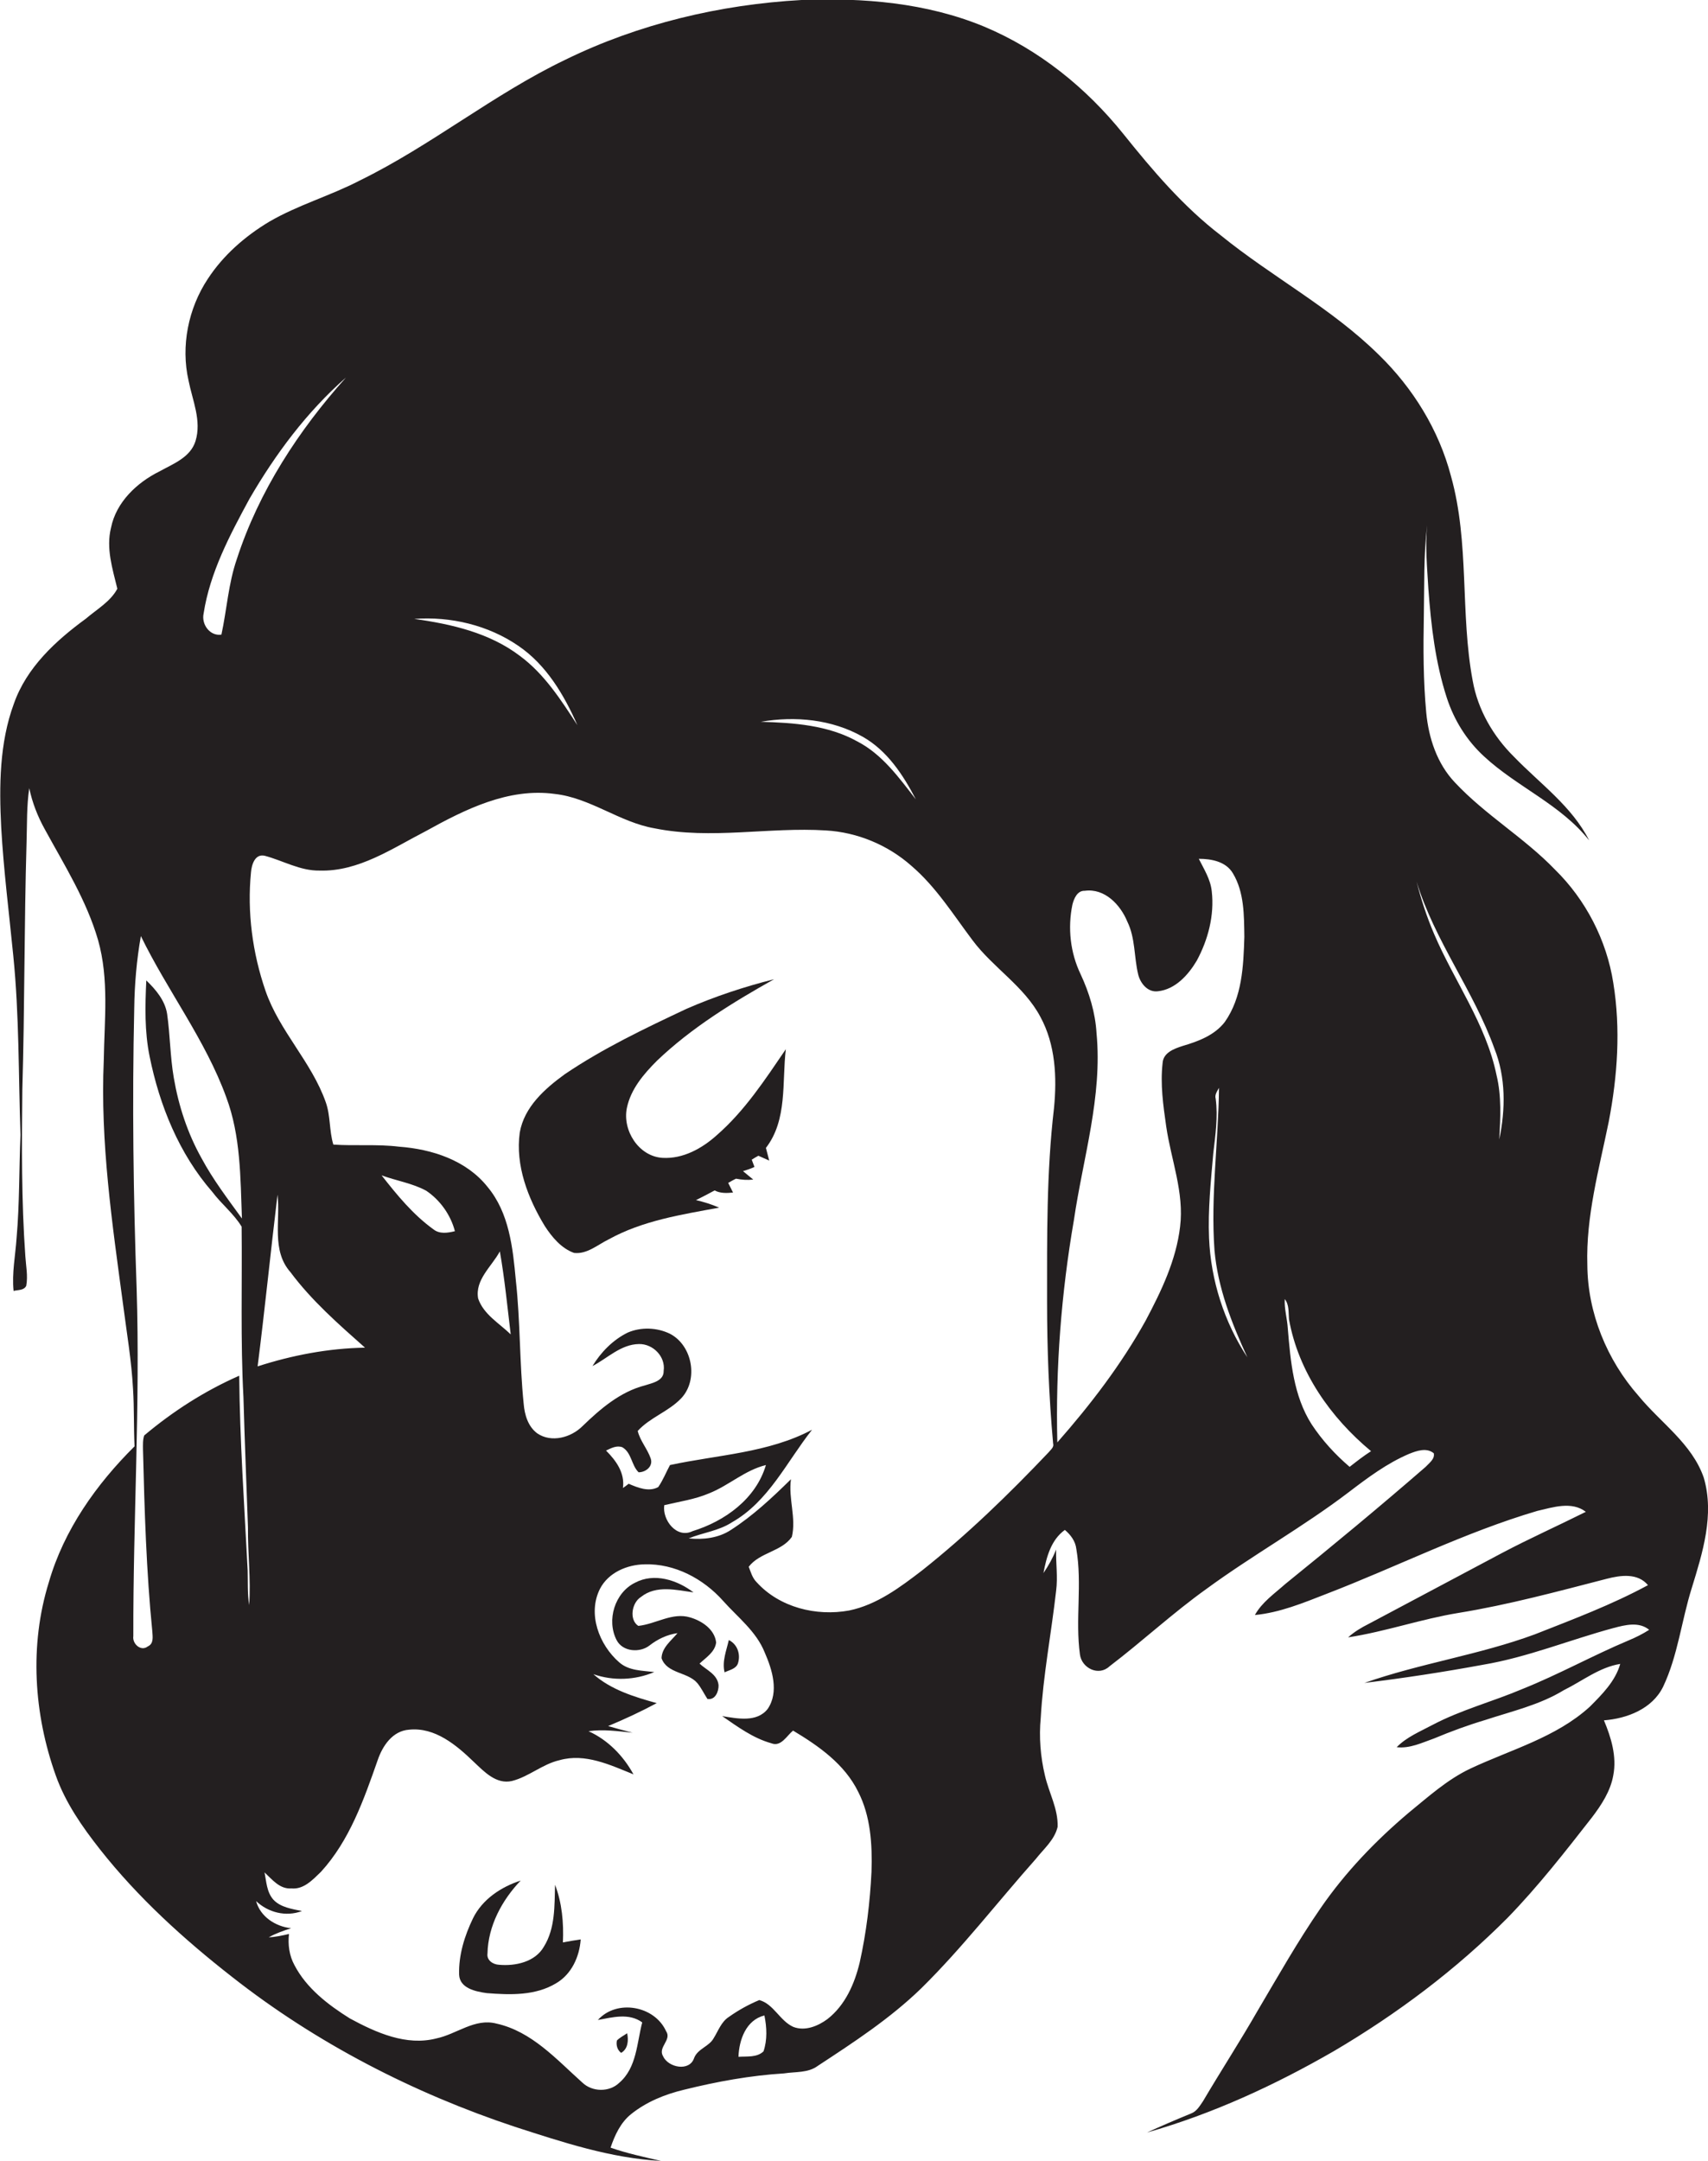 <?xml version="1.0" encoding="utf-8"?>
<!-- Generator: Adobe Illustrator 19.2.0, SVG Export Plug-In . SVG Version: 6.00 Build 0)  -->
<svg version="1.1" id="Layer_1" xmlns="http://www.w3.org/2000/svg" xmlns:xlink="http://www.w3.org/1999/xlink" x="0px" y="0px"
	 viewBox="0 0 566.2 716.1" enable-background="new 0 0 566.2 716.1" xml:space="preserve">
<g>
	<path fill="#231F20" d="M564.8,489.7c-3.9-11.3-14.3-18.2-21.6-27.1c-10.5-11.9-16.9-27.5-17-43.4c-0.5-16.1,3.9-31.8,7.1-47.5
		c2.9-15.1,4-30.7,1.5-46c-2.2-14.1-9.1-27.5-19.3-37.5c-10.2-10.6-23.1-18.1-33.2-28.9c-5.9-6.2-8.7-14.7-9.5-23.1
		c-1-10.7-1-21.4-0.8-32.1c0.2-10-0.1-20.1,1.1-30.1c-0.7,7,0,14.1,0.4,21.1c0.9,12.2,2.3,24.4,6.1,36.1c2.4,7.4,6.6,14.2,12.4,19.5
		c10.9,10.1,25.4,15.9,34.8,27.8c-5.7-11.3-16.3-18.8-24.9-27.7c-6.9-6.8-12-15.6-13.7-25.2c-4.2-22.4-1-45.7-7.2-67.8
		c-4-15.3-12.6-29.2-23.9-40.2c-15.7-15.5-35.4-25.8-52.4-39.6c-12.4-9.5-22.6-21.5-32.3-33.6c-12.3-15.3-28-28-46.2-35.6
		c-19.1-7.9-40-9.6-60.5-8.8c-27,1.5-54,7.9-78.3,19.8c-23.8,11.4-44.4,28.4-68.1,40c-9.8,5.1-20.5,8.1-30.1,13.7
		c-8,4.8-15.2,11.1-20.3,18.9c-6.5,9.8-9,22.3-6.4,33.7c1.3,6.6,4.4,13.3,2.3,20.1c-1.7,5.4-7.4,7.5-11.9,10
		c-7.5,3.7-14.4,10.2-16.1,18.7c-1.7,6.8,0.5,13.6,2.1,20.2c-2.3,4.3-6.8,6.8-10.4,9.9c-10,7.3-19.7,16.2-23.9,28.2
		c-4.8,13-4.9,27.3-4.2,41c0.8,14.2,2.6,28.3,4,42.5c2,19.8,1.7,39.6,2.4,59.4c-0.5,11.4-0.3,22.7-1.3,34.1
		c-0.4,5.9-1.6,11.7-1,17.6c1.5-0.4,3.4-0.1,4.2-1.7c0.6-3.3-0.1-6.6-0.3-9.8c-1.3-18.3-1.2-36.7-1-55.1c0.8-27.3,0.6-54.7,1.4-82
		c0.2-6,0-12.1,0.9-18c1,4.8,2.8,9.4,5.2,13.7c6.5,11.9,13.8,23.5,17.6,36.6c3.7,13,2.1,26.6,1.9,39.8c-1.2,27.2,2.8,54.2,6.4,81
		c1.2,9.3,2.8,18.6,3.3,28c0.4,6.3,0.2,12.6,0.5,19c-12.7,12.6-23.4,27.7-28.4,45c-6.5,20.9-5,43.7,2.3,64.1
		c3.2,9,8.7,16.9,14.6,24.4c12.6,16,27.8,29.8,43.8,42.3c28,22,60.1,38.5,93.8,49.7c15.8,5.1,31.7,10.4,48.4,11.3
		c-5.6-1.3-11.3-2.5-16.7-4.4c1.4-4.1,3.3-8.3,6.8-11.1c5.1-4.1,11.3-6.6,17.6-8.1c10.9-2.7,21.9-4.7,33.1-5.4
		c3.8-0.6,8-0.1,11.2-2.5c11.9-7.8,24-15.7,34.3-25.7c13.6-13.4,25.3-28.6,38-42.9c2.6-3.3,6.2-6.3,7.2-10.6c0.2-6-2.9-11.3-4.2-17
		c-1.5-6.3-2-12.8-1.4-19.1c0.8-14.1,3.5-28,5.1-42.1c0.6-4.6-0.1-9.1,0-13.7c-1.1,2.8-2.5,5.3-4.2,7.8c1-5.3,2.5-11,7.1-14.3
		c1.9,1.6,3.5,3.7,3.8,6.3c2,11.6-0.4,23.4,1.2,35c0.6,4.5,6.2,7.3,9.8,3.9c10.9-8.3,21-17.7,32.2-25.7c15.3-11.2,32-20.5,47.1-32
		c6.3-4.8,12.7-9.6,20-12.7c2.5-1,5.8-2.2,8.2-0.2c0.4,1.9-1.5,3.2-2.7,4.5c-15.2,13.2-30.8,26.1-46.5,38.8
		c-3.6,3.2-7.8,6.1-10.1,10.3c8.3-0.8,16-4,23.7-7c23.4-9,45.8-20.4,69.9-27.5c5.2-1.2,11.4-3.3,16.1,0.3
		c-9.2,4.6-18.6,8.8-27.7,13.6c-14.8,7.9-29.6,15.7-44.4,23.6c-2.4,1.2-4.7,2.6-6.7,4.4c12.4-1.9,24.3-6.1,36.6-8.1
		c16.6-2.7,32.8-7.1,49.1-11.3c4.6-1.2,10.3-2,13.7,2.1c-12,6.5-24.8,11.3-37.5,16.3c-18.4,6.8-38,9.6-56.5,16.1
		c13.1-1.6,26.2-3.6,39.2-6c14.9-2.5,28.9-8.3,43.4-12.2c3.8-1,8.4-2.2,11.8,0.6c-2.2,1.4-4.4,2.5-6.8,3.5
		c-11.9,5-23.2,11.3-35.2,16.1c-9.9,4.2-20.3,6.9-29.8,11.9c-4.1,2.2-8.6,4-11.9,7.4c4.4,0.5,8.4-1.5,12.4-2.9
		c5.5-2.3,11.2-4.4,16.9-6.1c8.8-2.9,18.1-5,26.1-9.9c6.1-3,11.8-7.6,18.7-8.7c-1.6,5.7-6,10.1-10.1,14.2
		c-11.2,10.2-26.2,14.2-39.6,20.5c-7.6,3.6-13.9,9.3-20.4,14.6c-11,9.3-21,19.7-29.2,31.6c-7.6,11-14.2,22.7-21,34.2
		c-5.8,10.1-12.1,19.8-18,29.8c-1.1,1.6-2.1,3.4-4,4.1c-4.9,2-9.8,4.1-14.6,6.3c21.8-6.2,42.4-15.7,62-27
		c20.9-12.3,40.5-27,57.6-44.2c10.1-10.4,19-21.8,27.9-33.2c3.2-4.2,6.2-8.8,7.1-14c1.2-6.2-0.7-12.5-3.1-18.2
		c7.7-0.6,16-3.8,19.6-11.1c4.9-10.3,6.1-21.9,9.5-32.7C564.4,514.6,568.4,502,564.8,489.7z M285.9,244.1
		c8.2,4.6,13.5,12.7,17.7,20.8c-5.6-7.2-11.1-14.9-19.4-19.2c-9.7-5.4-21.1-6.2-32-6.5C263.6,237.2,275.8,238.4,285.9,244.1z
		 M171.8,214c9.3,6.3,15.2,16.3,19.6,26.3c-5.4-8.3-10.9-16.9-19-22.9c-10.1-7.7-22.8-10.6-35.1-12.3
		C149.4,204.2,161.9,207.2,171.8,214z M67.5,203.3c2.1-13.6,8.7-26,15.2-38c8.6-14.8,19-28.8,32-40.2
		c-15.7,17.5-28.9,37.7-36.2,60.2c-2.8,8.1-3.3,16.7-5.1,25C69.6,210.9,66.7,206.9,67.5,203.3z M82.6,531.9
		c-0.6-3.8-0.4-7.7-0.5-11.5c-1.1-21.5-2.6-43-2.8-64.5c-11.4,5-22,11.8-31.5,19.8c-0.5,1.5-0.4,3.1-0.4,4.6
		c0.5,20.2,1.1,40.4,3.1,60.4c0.1,1.8,0.5,4-1.5,4.9c-2.3,1.8-5.2-0.9-4.8-3.4c-0.1-38.3,2.3-76.7,1.1-115c-1.1-31-1.5-62-0.8-93
		c0.1-8,0.8-16.1,2.2-24c8.8,18.1,21.4,34.4,28.3,53.4c4.8,12.8,4.7,26.7,5.2,40.2c-4.7-6.5-9.6-12.9-13.4-20
		c-4.6-8.2-7.6-17.3-9.2-26.7c-1.2-7-1.2-14.1-2.2-21.1c-0.7-4.5-3.8-8.1-6.9-11.1c-0.4,8.4-0.6,16.9,1.1,25.2
		c3.3,16.3,9.8,32.3,20.8,44.9c3,4,7.1,7.2,9.7,11.5c0.2,18.8-0.4,37.7,0.6,56.5c0.4,14.4,1,28.7,1.5,43.1
		C82.1,514.8,83.2,523.3,82.6,531.9z M253.1,679.8c-2.2,2.1-5.5,1.6-8.3,1.8c0.2-5.6,2.5-12.2,8.6-13.7
		C254.2,671.8,254.4,676,253.1,679.8z M288.9,620.3c-0.5,10.1-1.7,20.1-3.9,30c-1.7,7.1-4.8,14.2-10.7,18.8
		c-3.1,2.3-7.4,4.1-11.3,2.6c-4.5-2-6.5-7.6-11.3-8.9c-3.6,1.5-7,3.4-10.1,5.6c-2.5,1.6-3.5,4.6-5,7c-1.5,2.8-5.3,3.5-6.5,6.6
		c-1.5,4.6-8.6,3.2-10.3-0.6c-1.8-3,3-5.4,1-8.3c-3.8-8.4-16.3-10.7-22.6-3.7c4.9-0.9,10.3-2.4,14.7,0.8c-1.8,6.8-1.8,15-7.6,20
		c-3.3,3.2-9,3.1-12.3-0.1c-8.5-7.6-16.7-16.9-28.4-19.5c-7.2-1.9-13.2,3.5-19.9,4.9c-10,2.6-20-1.9-28.7-6.6
		c-7.2-4.5-14.4-10-18.4-17.7c-1.7-3.1-2.2-6.8-1.8-10.3c-2.2,0.5-4.4,1-6.7,1.1c2.3-1.3,4.9-2.2,7.4-3c-5.2-0.6-10.2-3.8-11.6-9
		c4,3.8,9.9,5.3,15.2,3.3c-3.3-0.7-7.1-1.2-9.5-3.8c-2.2-2.5-2.3-6-2.9-9c2.5,2.3,5,5.6,8.9,5.3c4.1,0.4,7.1-2.9,9.8-5.5
		c9.5-10.4,14.2-23.9,18.8-37c1.6-4.7,4.9-9.7,10.4-10.1c8.6-0.9,15.7,5.1,21.5,10.7c3.4,3.2,7.4,7.5,12.6,6.3
		c5.6-1.4,10.1-5.6,15.8-6.9c8.5-2.4,16.8,1.6,24.5,4.7c-3.4-6.2-8.5-11.4-14.9-14.3c4.9-0.7,9.7,0,14.6,0.5c-2-0.5-6.1-1.6-8.1-2.2
		c5.5-2.3,10.9-4.8,16.1-7.6c-7.5-2.1-15.1-4.4-21-9.6c6.6,2.3,13.8,2,20.2-0.7c-4-0.5-8.4-0.4-11.6-3.2
		c-6.7-5.8-10.6-16.1-6.4-24.4c2.8-5.4,9-8,14.8-8.1c10-0.3,19.5,4.8,26,12.1c4.9,5.5,11,10.1,13.8,17.1c2.5,5.7,4.8,13.1,1,18.7
		c-3.6,4.6-10.1,3.2-15.1,2.4c5.1,3.5,10.2,7.3,16.3,9c3.2,1.3,5.1-2.5,7.2-4.2c8.5,5.1,17.1,11.1,21.6,20.3
		C288.6,601.8,289.2,611.2,288.9,620.3z M96.3,421.6c7,9.4,15.9,17.2,24.7,25c-12.1,0.2-24.1,2.5-35.6,6.2
		c2.4-18.9,4.3-37.9,6.6-56.9C93,404.4,89.9,414.4,96.3,421.6z M126.5,389.5c4.9,1.8,10.2,2.6,14.8,5.1c4.6,3.1,8.1,8,9.5,13.4
		c-2.4,0.6-5.1,1-7.1-0.6C136.9,402.5,131.6,396,126.5,389.5z M165.7,414.7c1.6,9.1,2.5,18.4,3.6,27.5c-3.8-3.7-9-6.6-10.8-11.9
		C157.4,424.1,163,419.7,165.7,414.7z M220.2,498.8c5-1.2,10.1-1.9,14.8-3.9c6.6-2.6,11.9-7.7,18.9-9.4
		c-3.3,11.2-13.6,18.6-24.3,21.9C224.3,510,219.5,503.7,220.2,498.8z M349.4,367.2c-2.5,21.3-2.3,42.7-2.3,64.1
		c0,15.7,0.6,31.4,2,47c0.4,1.3-0.8,2.1-1.5,3c-13.2,13.9-26.9,27.2-41.9,39.1c-7.3,5.6-15,11.4-24.2,13.3c-10.9,2-23.1-1-30.7-9.4
		c-1.4-1.4-1.9-3.3-2.6-5.1c3.7-4.8,10.9-5,14.3-9.9c1.5-6.3-1.2-12.7-0.3-19.1c-6.2,6.1-12.6,12.1-19.9,16.8
		c-4.1,2.7-9.2,3.3-14,2.8c4.7-1.9,10-2.5,14.3-5.3c12.2-6.9,18.2-20.1,26.6-30.7c-14.5,7.7-31.3,8.3-47.1,11.7
		c-1.3,2.4-2.3,5-3.9,7.3c-3.1,1.7-6.8,0.2-9.8-1.1c-0.5,0.4-1.4,1.1-1.9,1.4c0.7-5-2.3-9.1-5.6-12.4c1.7-0.8,3.5-1.8,5.4-1.1
		c3.1,1.8,3,6,5.4,8.3c2.4,0,4.9-2,4-4.6c-1.1-3.2-3.5-5.8-4.3-9.1c4.1-4.5,10.2-6.4,14.4-10.8c5.8-6.1,3.8-17.5-3.7-21.4
		c-4.3-2.1-9.6-2.3-14-0.4c-4.9,2.4-8.9,6.5-11.7,11.1c5-2.6,9.4-7.2,15.4-7.3c4.7-0.1,8.9,4.2,8.2,8.9c0.1,3.3-3.7,4-6.2,4.8
		c-8.2,2.1-14.8,7.8-20.7,13.5c-3.8,3.8-10.3,5.6-15,2.4c-3.1-2.3-4.2-6.2-4.5-9.8c-1.4-13.6-1.1-27.3-2.6-40.9
		c-1-10.8-2.2-22.4-9.4-31c-7-8.8-18.4-12.5-29.3-13.3c-7.3-0.9-14.6-0.2-21.8-0.7c-1.4-4.6-0.9-9.5-2.5-14
		c-4.7-13.4-15.4-23.6-20-37c-4.3-12.5-6.1-26-4.8-39.2c0.2-2.5,1.3-6.3,4.6-5.5c6,1.6,11.7,5,18.1,4.9c13,0.4,24.2-7.4,35.3-13.1
		c13-7.2,27.4-14.4,42.7-12.3c11.8,1.3,21.5,9.4,33.1,11.4c18.8,3.8,37.9-0.5,56.8,0.7c10.4,0.6,20.5,4.8,28.3,11.7
		c8.2,7,13.9,16.2,20.3,24.7c6.8,9.1,17.1,15.2,22.5,25.4C349.9,346.2,350.4,357,349.4,367.2z M392.1,346.6
		c-2.8,0.9-6.5,2.2-6.7,5.7c-0.8,7,0.2,14,1.2,21c1.6,11,6,21.9,4.6,33.2c-1.3,11.1-6.2,21.3-11.4,31.1
		c-8.1,14.6-18.3,27.9-29.3,40.4c-0.6-24.7,1.3-49.4,5.5-73.7c3-20.5,9.5-40.9,7.5-61.9c-0.4-6.8-2.4-13.4-5.3-19.6
		c-3.4-7.1-4.3-15.3-2.7-23c0.5-2,1.6-4.7,4.1-4.6c6.6-0.9,11.8,4.6,14.1,10.2c2.7,5.5,2.2,11.7,3.6,17.5c0.7,2.9,3.1,6,6.5,5.6
		c5.8-0.6,10.1-5.4,12.9-10.1c3.8-7,5.9-15.1,5-23c-0.4-4-2.6-7.4-4.3-10.8c4.2,0,9,0.9,11.3,4.8c3.8,6.3,3.7,14,3.8,21.1
		c-0.3,9.6-0.7,20-6.5,28.2C402.6,343.1,397.2,345.1,392.1,346.6z M400.8,410.3c-0.4-9.4,0.6-18.8,1.4-28.1c0.7-6,1.6-12.1,0.8-18.1
		c-0.4-1.3,0.5-2.5,1.1-3.6c-0.2,17.9-2.8,35.8-1.5,53.8c1.1,12.5,5.7,24.2,10.9,35.5C405.8,438.1,401.4,424.3,400.8,410.3z
		 M447.4,486.1c-4.8-4.1-9.1-8.8-12.6-14.1c-6-9.4-7-20.9-7.9-31.8c-0.2-3.3-1.2-6.5-1-9.7c1.5,1.9,1.2,4.4,1.4,6.7
		c3.1,17.4,13.8,32.6,27.2,43.7C452,482.5,449.7,484.3,447.4,486.1z M497,377.6c0.4-7.1,0.8-14.3-0.9-21.3
		c-3.5-17-14-31.1-20.7-46.8c-2.4-5.6-4.3-11.4-5.8-17.3c6,19.6,18.9,36.1,25.8,55.3C499.2,357,499.1,367.6,497,377.6z"/>
	<path fill="#231F20" d="M237.6,376.2c-4.9,4.4-11.2,7.9-18,7.5c-7.9-0.5-13.3-9.1-11.8-16.5c1.3-6.3,5.6-11.3,10-15.7
		c11.4-10.9,25.1-19.3,38.8-27c-9.9,2.5-19.6,5.7-29,9.8c-13.8,6.5-27.7,13.1-40.4,21.7c-6.6,4.8-13.4,10.8-14.9,19.3
		c-1.5,10.9,2.7,21.8,8.3,31c2.4,3.7,5.5,7.4,9.7,8.9c4.3,0.5,7.8-2.7,11.5-4.5c11.2-6.2,24.1-8.2,36.6-10.5
		c-2.5-1.1-5.1-1.9-7.7-2.5c2.1-1,4.1-2.1,6.2-3.2c1.9,1,4,0.9,6.1,0.7c-0.5-1.1-1.1-2.1-1.6-3.2c0.9-0.5,1.7-1,2.6-1.4
		c1.9,0.4,3.8,0.5,5.7,0.3c-1.1-0.9-2.3-1.9-3.4-2.8c1.3-0.4,2.6-0.8,3.8-1.4c-0.3-0.8-0.6-1.6-0.9-2.4c0.5-0.3,1.6-1,2.2-1.3
		c1.2,0.5,2.4,1.1,3.6,1.6c-0.4-1.4-0.7-2.8-1.1-4.2c7.2-9.3,5.3-21.8,6.6-32.7C253.6,357.8,246.9,368.1,237.6,376.2z"/>
	<path fill="#231F20" d="M231.9,551.3c2.1-2,5.1-3.8,5.5-7c-0.5-4.4-4.8-7.2-8.6-8.3c-5.9-1.8-11.4,2.2-17.2,2.8
		c-3.1-2-2.2-7.7,0.9-9.6c5-4,11.7-2.3,17.4-1.5c-5.4-4.1-13-6.6-19.4-3.2c-6.7,3.3-9.5,12.4-6.1,19c2,3.9,7.7,4.3,10.9,1.8
		c2.7-2.1,5.8-3.6,9.3-4.1c-2.1,2.5-5.2,4.8-5.3,8.3c1.8,5.2,8.7,4.5,11.9,8.3c1.3,1.6,2.2,3.5,3.3,5.2c2.6,0.5,3.8-2.5,3.7-4.6
		C237.8,554.8,234.1,553.4,231.9,551.3z"/>
	<path fill="#231F20" d="M244.6,551.3c1-3-0.1-6.4-3-7.8c-0.8,3.5-2.3,7.1-1.4,10.7C241.8,553.4,243.9,553.1,244.6,551.3z"/>
	<path fill="#231F20" d="M184,624.6c-0.2,6.9,0.1,14.4-3.7,20.5c-2.9,5.1-9.5,6.5-14.9,6c-2-0.1-4.1-1.5-3.8-3.7
		c0.2-9.2,4.8-17.7,11-24.2c-6.5,2.1-12.7,6.2-15.8,12.5c-2.8,5.8-4.8,12.2-4.6,18.7c0.2,4.5,5.5,5.6,9.2,6.1
		c7.7,0.6,16.1,0.9,23-3.3c5.1-3,7.7-8.8,8.1-14.5c-2,0.3-3.9,0.6-5.9,1C186.9,637.2,186.3,630.6,184,624.6z"/>
	<path fill="#231F20" d="M205.9,680.3c2.3-1.3,2.5-4.2,2-6.5c-1.2,0.8-2.4,1.4-3.4,2.4C204.2,677.7,204.6,679.3,205.9,680.3z"/>
</g>
</svg>
